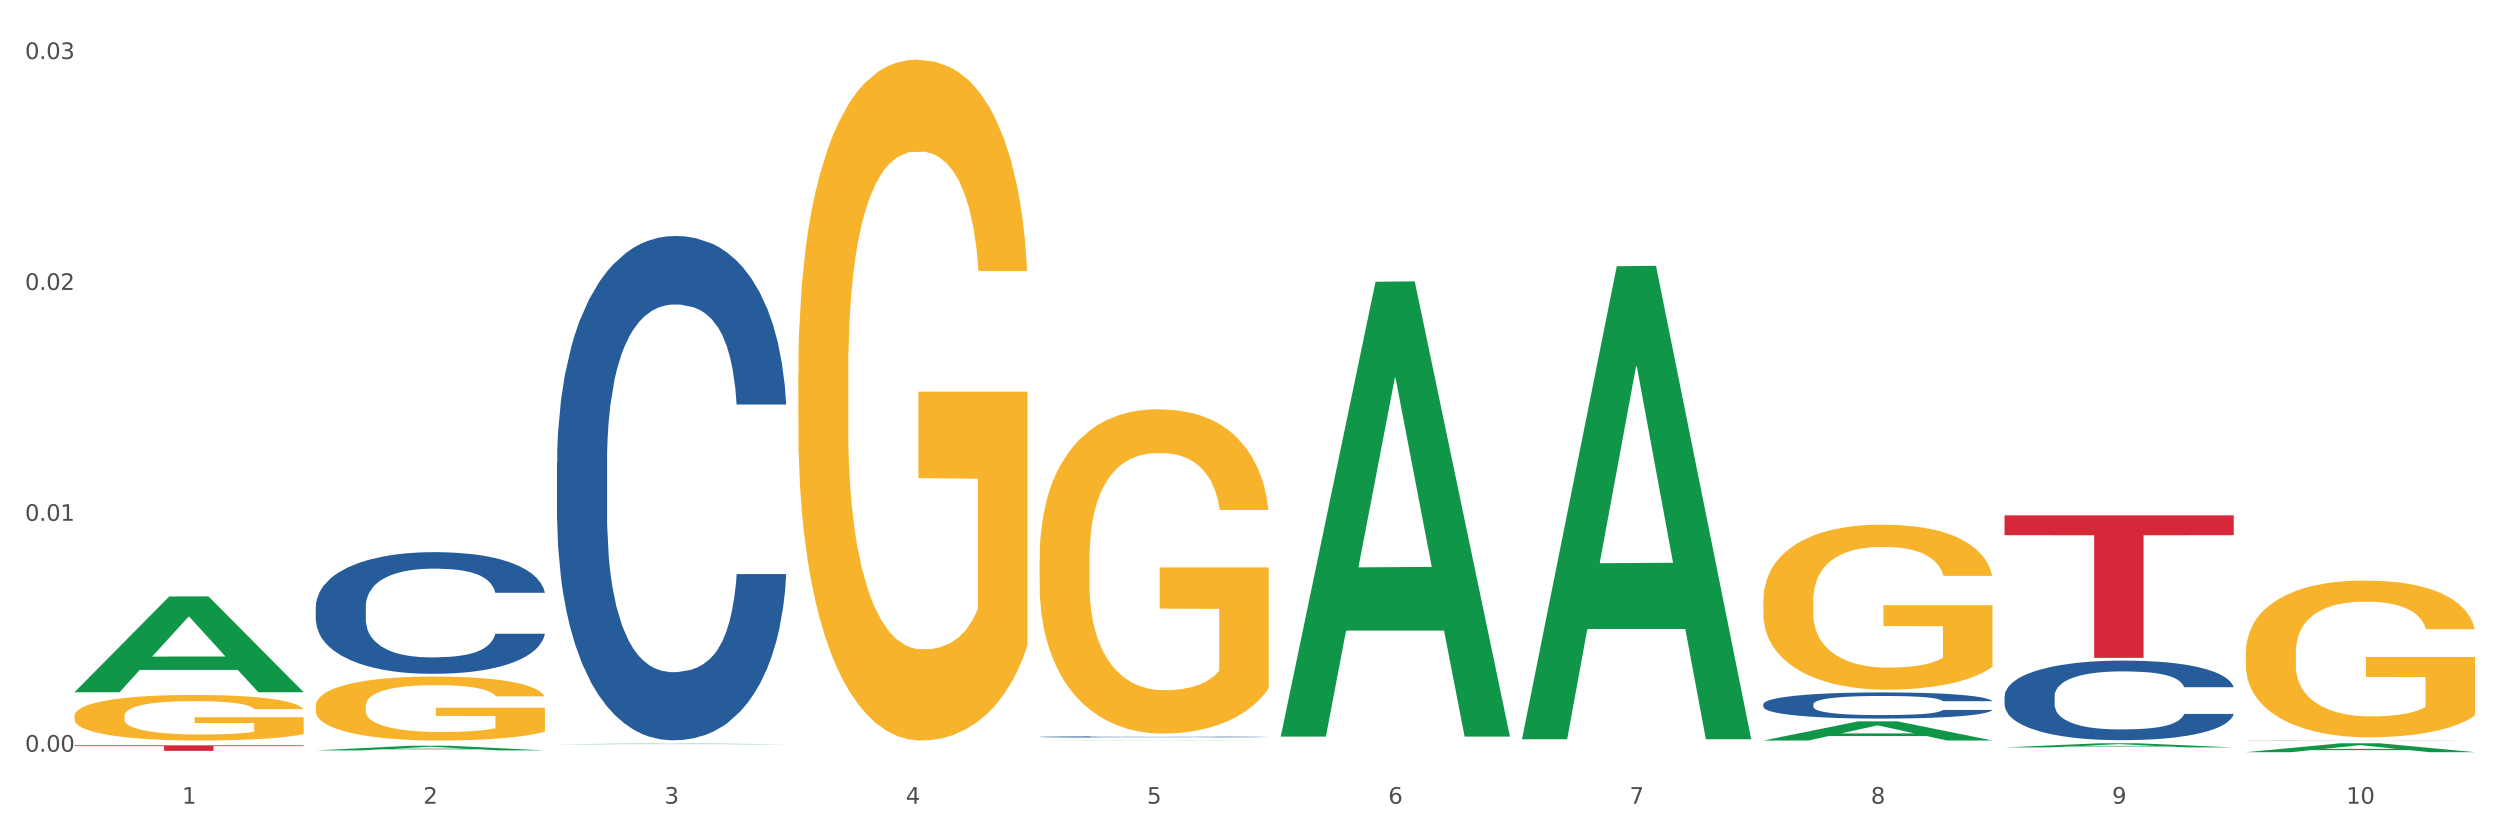 <?xml version="1.0" encoding="utf-8" standalone="no"?>
<!DOCTYPE svg PUBLIC "-//W3C//DTD SVG 1.1//EN"
  "http://www.w3.org/Graphics/SVG/1.1/DTD/svg11.dtd">
<svg xmlns:xlink="http://www.w3.org/1999/xlink" width="1080pt" height="360pt" viewBox="0 0 1080 360" xmlns="http://www.w3.org/2000/svg" version="1.1">
 <rect x="0" y="0" width="1080" height="360" fill="#333333" stroke="none"/>
 <defs>
  <style type="text/css">*{stroke-linejoin: round; stroke-linecap: butt}</style>
 </defs>
 <g id="figure_1">
  <g id="patch_1">
   <path d="M 0 360 
L 1080 360 
L 1080 0 
L 0 0 
z
" style="fill: #ffffff; stroke: #ffffff; stroke-linejoin: miter"/>
  </g>
  <g id="axes_1">
   <g id="matplotlib.axis_1">
    <g id="xtick_1">
     <g id="text_1">
      <!-- 1 -->
      <g style="fill: #4d4d4d" transform="translate(78.627 347.204) scale(0.096 -0.096)">
       <defs>
        <path id="DejaVuSans-31" d="M 794 531 
L 1825 531 
L 1825 4091 
L 703 3866 
L 703 4441 
L 1819 4666 
L 2450 4666 
L 2450 531 
L 3481 531 
L 3481 0 
L 794 0 
L 794 531 
z
" transform="scale(0.016)"/>
       </defs>
       <use xlink:href="#DejaVuSans-31"/>
      </g>
     </g>
    </g>
    <g id="xtick_2">
     <g id="text_2">
      <!-- 2 -->
      <g style="fill: #4d4d4d" transform="translate(182.851 347.204) scale(0.096 -0.096)">
       <defs>
        <path id="DejaVuSans-32" d="M 1228 531 
L 3431 531 
L 3431 0 
L 469 0 
L 469 531 
Q 828 903 1448 1529 
Q 2069 2156 2228 2338 
Q 2531 2678 2651 2914 
Q 2772 3150 2772 3378 
Q 2772 3750 2511 3984 
Q 2250 4219 1831 4219 
Q 1534 4219 1204 4116 
Q 875 4013 500 3803 
L 500 4441 
Q 881 4594 1212 4672 
Q 1544 4750 1819 4750 
Q 2544 4750 2975 4387 
Q 3406 4025 3406 3419 
Q 3406 3131 3298 2873 
Q 3191 2616 2906 2266 
Q 2828 2175 2409 1742 
Q 1991 1309 1228 531 
z
" transform="scale(0.016)"/>
       </defs>
       <use xlink:href="#DejaVuSans-32"/>
      </g>
     </g>
    </g>
    <g id="xtick_3">
     <g id="text_3">
      <!-- 3 -->
      <g style="fill: #4d4d4d" transform="translate(287.074 347.204) scale(0.096 -0.096)">
       <defs>
        <path id="DejaVuSans-33" d="M 2597 2516 
Q 3050 2419 3304 2112 
Q 3559 1806 3559 1356 
Q 3559 666 3084 287 
Q 2609 -91 1734 -91 
Q 1441 -91 1130 -33 
Q 819 25 488 141 
L 488 750 
Q 750 597 1062 519 
Q 1375 441 1716 441 
Q 2309 441 2620 675 
Q 2931 909 2931 1356 
Q 2931 1769 2642 2001 
Q 2353 2234 1838 2234 
L 1294 2234 
L 1294 2753 
L 1863 2753 
Q 2328 2753 2575 2939 
Q 2822 3125 2822 3475 
Q 2822 3834 2567 4026 
Q 2313 4219 1838 4219 
Q 1578 4219 1281 4162 
Q 984 4106 628 3988 
L 628 4550 
Q 988 4650 1302 4700 
Q 1616 4750 1894 4750 
Q 2613 4750 3031 4423 
Q 3450 4097 3450 3541 
Q 3450 3153 3228 2886 
Q 3006 2619 2597 2516 
z
" transform="scale(0.016)"/>
       </defs>
       <use xlink:href="#DejaVuSans-33"/>
      </g>
     </g>
    </g>
    <g id="xtick_4">
     <g id="text_4">
      <!-- 4 -->
      <g style="fill: #4d4d4d" transform="translate(391.298 347.204) scale(0.096 -0.096)">
       <defs>
        <path id="DejaVuSans-34" d="M 2419 4116 
L 825 1625 
L 2419 1625 
L 2419 4116 
z
M 2253 4666 
L 3047 4666 
L 3047 1625 
L 3713 1625 
L 3713 1100 
L 3047 1100 
L 3047 0 
L 2419 0 
L 2419 1100 
L 313 1100 
L 313 1709 
L 2253 4666 
z
" transform="scale(0.016)"/>
       </defs>
       <use xlink:href="#DejaVuSans-34"/>
      </g>
     </g>
    </g>
    <g id="xtick_5">
     <g id="text_5">
      <!-- 5 -->
      <g style="fill: #4d4d4d" transform="translate(495.522 347.204) scale(0.096 -0.096)">
       <defs>
        <path id="DejaVuSans-35" d="M 691 4666 
L 3169 4666 
L 3169 4134 
L 1269 4134 
L 1269 2991 
Q 1406 3038 1543 3061 
Q 1681 3084 1819 3084 
Q 2600 3084 3056 2656 
Q 3513 2228 3513 1497 
Q 3513 744 3044 326 
Q 2575 -91 1722 -91 
Q 1428 -91 1123 -41 
Q 819 9 494 109 
L 494 744 
Q 775 591 1075 516 
Q 1375 441 1709 441 
Q 2250 441 2565 725 
Q 2881 1009 2881 1497 
Q 2881 1984 2565 2268 
Q 2250 2553 1709 2553 
Q 1456 2553 1204 2497 
Q 953 2441 691 2322 
L 691 4666 
z
" transform="scale(0.016)"/>
       </defs>
       <use xlink:href="#DejaVuSans-35"/>
      </g>
     </g>
    </g>
    <g id="xtick_6">
     <g id="text_6">
      <!-- 6 -->
      <g style="fill: #4d4d4d" transform="translate(599.745 347.204) scale(0.096 -0.096)">
       <defs>
        <path id="DejaVuSans-36" d="M 2113 2584 
Q 1688 2584 1439 2293 
Q 1191 2003 1191 1497 
Q 1191 994 1439 701 
Q 1688 409 2113 409 
Q 2538 409 2786 701 
Q 3034 994 3034 1497 
Q 3034 2003 2786 2293 
Q 2538 2584 2113 2584 
z
M 3366 4563 
L 3366 3988 
Q 3128 4100 2886 4159 
Q 2644 4219 2406 4219 
Q 1781 4219 1451 3797 
Q 1122 3375 1075 2522 
Q 1259 2794 1537 2939 
Q 1816 3084 2150 3084 
Q 2853 3084 3261 2657 
Q 3669 2231 3669 1497 
Q 3669 778 3244 343 
Q 2819 -91 2113 -91 
Q 1303 -91 875 529 
Q 447 1150 447 2328 
Q 447 3434 972 4092 
Q 1497 4750 2381 4750 
Q 2619 4750 2861 4703 
Q 3103 4656 3366 4563 
z
" transform="scale(0.016)"/>
       </defs>
       <use xlink:href="#DejaVuSans-36"/>
      </g>
     </g>
    </g>
    <g id="xtick_7">
     <g id="text_7">
      <!-- 7 -->
      <g style="fill: #4d4d4d" transform="translate(703.969 347.204) scale(0.096 -0.096)">
       <defs>
        <path id="DejaVuSans-37" d="M 525 4666 
L 3525 4666 
L 3525 4397 
L 1831 0 
L 1172 0 
L 2766 4134 
L 525 4134 
L 525 4666 
z
" transform="scale(0.016)"/>
       </defs>
       <use xlink:href="#DejaVuSans-37"/>
      </g>
     </g>
    </g>
    <g id="xtick_8">
     <g id="text_8">
      <!-- 8 -->
      <g style="fill: #4d4d4d" transform="translate(808.193 347.204) scale(0.096 -0.096)">
       <defs>
        <path id="DejaVuSans-38" d="M 2034 2216 
Q 1584 2216 1326 1975 
Q 1069 1734 1069 1313 
Q 1069 891 1326 650 
Q 1584 409 2034 409 
Q 2484 409 2743 651 
Q 3003 894 3003 1313 
Q 3003 1734 2745 1975 
Q 2488 2216 2034 2216 
z
M 1403 2484 
Q 997 2584 770 2862 
Q 544 3141 544 3541 
Q 544 4100 942 4425 
Q 1341 4750 2034 4750 
Q 2731 4750 3128 4425 
Q 3525 4100 3525 3541 
Q 3525 3141 3298 2862 
Q 3072 2584 2669 2484 
Q 3125 2378 3379 2068 
Q 3634 1759 3634 1313 
Q 3634 634 3220 271 
Q 2806 -91 2034 -91 
Q 1263 -91 848 271 
Q 434 634 434 1313 
Q 434 1759 690 2068 
Q 947 2378 1403 2484 
z
M 1172 3481 
Q 1172 3119 1398 2916 
Q 1625 2713 2034 2713 
Q 2441 2713 2670 2916 
Q 2900 3119 2900 3481 
Q 2900 3844 2670 4047 
Q 2441 4250 2034 4250 
Q 1625 4250 1398 4047 
Q 1172 3844 1172 3481 
z
" transform="scale(0.016)"/>
       </defs>
       <use xlink:href="#DejaVuSans-38"/>
      </g>
     </g>
    </g>
    <g id="xtick_9">
     <g id="text_9">
      <!-- 9 -->
      <g style="fill: #4d4d4d" transform="translate(912.416 347.204) scale(0.096 -0.096)">
       <defs>
        <path id="DejaVuSans-39" d="M 703 97 
L 703 672 
Q 941 559 1184 500 
Q 1428 441 1663 441 
Q 2288 441 2617 861 
Q 2947 1281 2994 2138 
Q 2813 1869 2534 1725 
Q 2256 1581 1919 1581 
Q 1219 1581 811 2004 
Q 403 2428 403 3163 
Q 403 3881 828 4315 
Q 1253 4750 1959 4750 
Q 2769 4750 3195 4129 
Q 3622 3509 3622 2328 
Q 3622 1225 3098 567 
Q 2575 -91 1691 -91 
Q 1453 -91 1209 -44 
Q 966 3 703 97 
z
M 1959 2075 
Q 2384 2075 2632 2365 
Q 2881 2656 2881 3163 
Q 2881 3666 2632 3958 
Q 2384 4250 1959 4250 
Q 1534 4250 1286 3958 
Q 1038 3666 1038 3163 
Q 1038 2656 1286 2365 
Q 1534 2075 1959 2075 
z
" transform="scale(0.016)"/>
       </defs>
       <use xlink:href="#DejaVuSans-39"/>
      </g>
     </g>
    </g>
    <g id="xtick_10">
     <g id="text_10">
      <!-- 10 -->
      <g style="fill: #4d4d4d" transform="translate(1013.586 347.204) scale(0.096 -0.096)">
       <defs>
        <path id="DejaVuSans-30" d="M 2034 4250 
Q 1547 4250 1301 3770 
Q 1056 3291 1056 2328 
Q 1056 1369 1301 889 
Q 1547 409 2034 409 
Q 2525 409 2770 889 
Q 3016 1369 3016 2328 
Q 3016 3291 2770 3770 
Q 2525 4250 2034 4250 
z
M 2034 4750 
Q 2819 4750 3233 4129 
Q 3647 3509 3647 2328 
Q 3647 1150 3233 529 
Q 2819 -91 2034 -91 
Q 1250 -91 836 529 
Q 422 1150 422 2328 
Q 422 3509 836 4129 
Q 1250 4750 2034 4750 
z
" transform="scale(0.016)"/>
       </defs>
       <use xlink:href="#DejaVuSans-31"/>
       <use xlink:href="#DejaVuSans-30" transform="translate(63.623 0)"/>
      </g>
     </g>
    </g>
    <g id="xtick_11"/>
    <g id="xtick_12"/>
    <g id="xtick_13"/>
    <g id="xtick_14"/>
    <g id="xtick_15"/>
    <g id="xtick_16"/>
    <g id="xtick_17"/>
    <g id="xtick_18"/>
    <g id="xtick_19"/>
   </g>
   <g id="matplotlib.axis_2">
    <g id="ytick_1">
     <g id="text_11">
      <!-- 0.00 -->
      <g style="fill: #4d4d4d" transform="translate(10.8 324.739) scale(0.096 -0.096)">
       <defs>
        <path id="DejaVuSans-2e" d="M 684 794 
L 1344 794 
L 1344 0 
L 684 0 
L 684 794 
z
" transform="scale(0.016)"/>
       </defs>
       <use xlink:href="#DejaVuSans-30"/>
       <use xlink:href="#DejaVuSans-2e" transform="translate(63.623 0)"/>
       <use xlink:href="#DejaVuSans-30" transform="translate(95.41 0)"/>
       <use xlink:href="#DejaVuSans-30" transform="translate(159.033 0)"/>
      </g>
     </g>
    </g>
    <g id="ytick_2">
     <g id="text_12">
      <!-- 0.01 -->
      <g style="fill: #4d4d4d" transform="translate(10.8 224.995) scale(0.096 -0.096)">
       <use xlink:href="#DejaVuSans-30"/>
       <use xlink:href="#DejaVuSans-2e" transform="translate(63.623 0)"/>
       <use xlink:href="#DejaVuSans-30" transform="translate(95.41 0)"/>
       <use xlink:href="#DejaVuSans-31" transform="translate(159.033 0)"/>
      </g>
     </g>
    </g>
    <g id="ytick_3">
     <g id="text_13">
      <!-- 0.02 -->
      <g style="fill: #4d4d4d" transform="translate(10.8 125.25) scale(0.096 -0.096)">
       <use xlink:href="#DejaVuSans-30"/>
       <use xlink:href="#DejaVuSans-2e" transform="translate(63.623 0)"/>
       <use xlink:href="#DejaVuSans-30" transform="translate(95.41 0)"/>
       <use xlink:href="#DejaVuSans-32" transform="translate(159.033 0)"/>
      </g>
     </g>
    </g>
    <g id="ytick_4">
     <g id="text_14">
      <!-- 0.03 -->
      <g style="fill: #4d4d4d" transform="translate(10.8 25.505) scale(0.096 -0.096)">
       <use xlink:href="#DejaVuSans-30"/>
       <use xlink:href="#DejaVuSans-2e" transform="translate(63.623 0)"/>
       <use xlink:href="#DejaVuSans-30" transform="translate(95.41 0)"/>
       <use xlink:href="#DejaVuSans-33" transform="translate(159.033 0)"/>
      </g>
     </g>
    </g>
    <g id="ytick_5"/>
    <g id="ytick_6"/>
    <g id="ytick_7"/>
   </g>
   <g id="PolyCollection_1">
    <path d="M 32.175 298.969 
L 32.277 298.93 
L 73.107 257.666 
L 90.051 257.627 
L 131.187 299.046 
L 111.589 299.046 
L 102.709 289.401 
L 60.552 289.401 
L 60.246 289.557 
L 51.671 299.046 
L 32.175 299.046 
L 32.175 298.969 
L 65.86 283.645 
L 97.401 283.606 
L 81.783 266.455 
L 81.579 266.377 
L 81.375 266.494 
L 65.758 283.606 
L 65.86 283.645 
L 32.175 298.969 
z
" clip-path="url(#pbbd9bf3d2e)" style="fill: #109648"/>
    <path d="M 970.188 319.757 
L 970.305 319.757 
L 970.305 319.754 
L 970.656 319.75 
L 971.943 319.743 
L 973.582 319.737 
L 976.39 319.731 
L 977.912 319.728 
L 979.902 319.725 
L 983.998 319.72 
L 988.679 319.716 
L 991.956 319.713 
L 994.414 319.712 
L 999.915 319.709 
L 1003.075 319.708 
L 1006.352 319.707 
L 1009.161 319.706 
L 1013.842 319.706 
L 1017.587 319.705 
L 1021.917 319.705 
L 1025.546 319.705 
L 1030.344 319.706 
L 1037.366 319.707 
L 1040.058 319.708 
L 1043.686 319.709 
L 1047.431 319.711 
L 1050.474 319.712 
L 1053.985 319.715 
L 1057.613 319.718 
L 1061.125 319.722 
L 1063.582 319.726 
L 1065.572 319.73 
L 1067.327 319.734 
L 1068.615 319.74 
L 1069.2 319.744 
L 1047.782 319.744 
L 1047.197 319.74 
L 1046.027 319.736 
L 1044.857 319.733 
L 1043.569 319.731 
L 1041.58 319.728 
L 1039.824 319.726 
L 1036.898 319.724 
L 1034.206 319.723 
L 1031.983 319.722 
L 1029.291 319.722 
L 1023.556 319.721 
L 1019.46 319.721 
L 1016.885 319.721 
L 1013.725 319.722 
L 1011.033 319.722 
L 1007.873 319.724 
L 1005.415 319.725 
L 1002.958 319.727 
L 1001.553 319.728 
L 999.447 319.731 
L 998.042 319.732 
L 996.17 319.736 
L 995.116 319.738 
L 993.244 319.744 
L 992.424 319.749 
L 992.073 319.752 
L 991.839 319.755 
L 991.839 319.772 
L 992.541 319.779 
L 993.127 319.782 
L 994.063 319.786 
L 995.818 319.791 
L 998.393 319.795 
L 1001.085 319.798 
L 1003.309 319.801 
L 1005.415 319.802 
L 1007.522 319.803 
L 1010.097 319.804 
L 1012.203 319.805 
L 1015.363 319.806 
L 1019.109 319.806 
L 1022.035 319.806 
L 1028.003 319.805 
L 1030.695 319.805 
L 1033.27 319.804 
L 1036.079 319.803 
L 1038.303 319.802 
L 1039.59 319.801 
L 1041.697 319.799 
L 1043.335 319.796 
L 1044.739 319.794 
L 1045.676 319.792 
L 1046.729 319.789 
L 1047.548 319.785 
L 1047.782 319.783 
L 1069.2 319.783 
L 1068.732 319.787 
L 1067.913 319.791 
L 1066.274 319.796 
L 1064.987 319.799 
L 1062.997 319.802 
L 1060.89 319.805 
L 1057.965 319.808 
L 1055.273 319.811 
L 1052.464 319.813 
L 1049.421 319.815 
L 1043.92 319.818 
L 1041.931 319.818 
L 1037.717 319.82 
L 1034.44 319.82 
L 1029.642 319.821 
L 1024.726 319.821 
L 1019.577 319.822 
L 1015.012 319.821 
L 1009.98 319.821 
L 1006.82 319.82 
L 1003.309 319.819 
L 999.212 319.818 
L 995.35 319.816 
L 991.722 319.814 
L 988.328 319.811 
L 985.168 319.808 
L 981.072 319.804 
L 978.029 319.799 
L 975.805 319.795 
L 974.284 319.792 
L 972.762 319.787 
L 971.943 319.784 
L 970.656 319.777 
L 970.188 319.77 
L 970.188 319.757 
z
" clip-path="url(#pbbd9bf3d2e)" style="fill: #255c99"/>
    <path d="M 865.964 222.636 
L 964.976 222.636 
L 964.976 231.191 
L 926.028 231.249 
L 926.028 284.197 
L 904.677 284.197 
L 904.677 231.249 
L 865.964 231.191 
L 865.964 222.694 
L 865.964 222.636 
z
" clip-path="url(#pbbd9bf3d2e)" style="fill: #d62839"/>
    <path d="M 32.175 321.996 
L 131.187 321.996 
L 131.187 322.328 
L 92.239 322.33 
L 92.239 324.387 
L 70.888 324.387 
L 70.888 322.33 
L 32.175 322.328 
L 32.175 321.998 
L 32.175 321.996 
z
" clip-path="url(#pbbd9bf3d2e)" style="fill: #d62839"/>
    <path d="M 865.964 300.827 
L 866.081 300.796 
L 866.081 299.917 
L 866.432 298.723 
L 867.719 296.525 
L 869.358 294.861 
L 872.167 292.914 
L 873.688 292.098 
L 875.678 291.187 
L 879.774 289.712 
L 884.456 288.456 
L 887.733 287.765 
L 890.19 287.325 
L 895.691 286.54 
L 898.851 286.195 
L 902.128 285.912 
L 904.937 285.724 
L 909.618 285.504 
L 913.364 285.41 
L 917.694 285.378 
L 921.322 285.41 
L 926.12 285.535 
L 933.143 285.912 
L 935.834 286.132 
L 939.463 286.509 
L 943.208 287.011 
L 946.251 287.514 
L 949.762 288.236 
L 953.39 289.178 
L 956.901 290.371 
L 959.359 291.47 
L 961.348 292.632 
L 963.104 294.045 
L 964.391 295.583 
L 964.976 296.871 
L 943.559 296.871 
L 942.974 295.709 
L 941.803 294.453 
L 940.633 293.605 
L 939.346 292.914 
L 937.356 292.129 
L 935.6 291.627 
L 932.674 291.03 
L 929.983 290.654 
L 927.759 290.434 
L 925.067 290.245 
L 919.332 290.057 
L 915.236 290.057 
L 912.661 290.12 
L 909.501 290.277 
L 906.81 290.497 
L 903.65 290.873 
L 901.192 291.282 
L 898.734 291.815 
L 897.33 292.192 
L 895.223 292.883 
L 893.819 293.448 
L 891.946 294.422 
L 890.893 295.112 
L 889.02 296.902 
L 888.201 298.221 
L 887.85 299.132 
L 887.616 300.136 
L 887.616 305.035 
L 888.318 307.233 
L 888.903 308.175 
L 889.839 309.242 
L 891.595 310.624 
L 894.17 311.974 
L 896.861 312.948 
L 899.085 313.544 
L 901.192 313.984 
L 903.298 314.329 
L 905.873 314.643 
L 907.98 314.832 
L 911.14 315.02 
L 914.885 315.114 
L 917.811 315.114 
L 923.78 314.957 
L 926.472 314.8 
L 929.046 314.58 
L 931.855 314.235 
L 934.079 313.858 
L 935.366 313.576 
L 937.473 312.979 
L 939.111 312.351 
L 940.516 311.629 
L 941.452 311.001 
L 942.505 310.059 
L 943.325 308.991 
L 943.559 308.426 
L 964.976 308.426 
L 964.508 309.556 
L 963.689 310.655 
L 962.05 312.131 
L 960.763 312.979 
L 958.773 314.015 
L 956.667 314.894 
L 953.741 315.868 
L 951.049 316.59 
L 948.24 317.218 
L 945.197 317.783 
L 939.697 318.568 
L 937.707 318.788 
L 933.494 319.165 
L 930.217 319.385 
L 925.418 319.604 
L 920.503 319.73 
L 915.353 319.761 
L 910.789 319.699 
L 905.756 319.51 
L 902.596 319.322 
L 899.085 319.039 
L 894.989 318.6 
L 891.127 318.066 
L 887.499 317.438 
L 884.105 316.716 
L 880.945 315.899 
L 876.848 314.549 
L 873.805 313.23 
L 871.582 312.006 
L 870.06 310.969 
L 868.539 309.651 
L 867.719 308.74 
L 866.432 306.542 
L 865.964 304.501 
L 865.964 300.827 
z
" clip-path="url(#pbbd9bf3d2e)" style="fill: #255c99"/>
    <path d="M 761.74 304.205 
L 761.857 304.195 
L 761.857 303.906 
L 762.208 303.513 
L 763.496 302.79 
L 765.134 302.243 
L 767.943 301.602 
L 769.465 301.334 
L 771.454 301.034 
L 775.551 300.549 
L 780.232 300.136 
L 783.509 299.908 
L 785.967 299.764 
L 791.467 299.506 
L 794.627 299.392 
L 797.904 299.299 
L 800.713 299.237 
L 805.395 299.165 
L 809.14 299.134 
L 813.47 299.123 
L 817.098 299.134 
L 821.897 299.175 
L 828.919 299.299 
L 831.611 299.371 
L 835.239 299.495 
L 838.984 299.66 
L 842.027 299.826 
L 845.538 300.063 
L 849.166 300.373 
L 852.677 300.766 
L 855.135 301.127 
L 857.125 301.509 
L 858.88 301.974 
L 860.168 302.48 
L 860.753 302.904 
L 839.335 302.904 
L 838.75 302.522 
L 837.58 302.109 
L 836.409 301.83 
L 835.122 301.602 
L 833.132 301.344 
L 831.377 301.179 
L 828.451 300.983 
L 825.759 300.859 
L 823.535 300.786 
L 820.843 300.724 
L 815.109 300.662 
L 811.012 300.662 
L 808.438 300.683 
L 805.278 300.735 
L 802.586 300.807 
L 799.426 300.931 
L 796.968 301.065 
L 794.51 301.241 
L 793.106 301.365 
L 790.999 301.592 
L 789.595 301.778 
L 787.722 302.098 
L 786.669 302.325 
L 784.796 302.914 
L 783.977 303.348 
L 783.626 303.648 
L 783.392 303.978 
L 783.392 305.59 
L 784.094 306.313 
L 784.679 306.623 
L 785.616 306.974 
L 787.371 307.428 
L 789.946 307.872 
L 792.638 308.193 
L 794.862 308.389 
L 796.968 308.534 
L 799.075 308.647 
L 801.65 308.75 
L 803.756 308.812 
L 806.916 308.874 
L 810.661 308.905 
L 813.587 308.905 
L 819.556 308.854 
L 822.248 308.802 
L 824.823 308.73 
L 827.632 308.616 
L 829.855 308.492 
L 831.143 308.399 
L 833.249 308.203 
L 834.888 307.996 
L 836.292 307.759 
L 837.229 307.552 
L 838.282 307.242 
L 839.101 306.891 
L 839.335 306.705 
L 860.753 306.705 
L 860.285 307.077 
L 859.465 307.439 
L 857.827 307.924 
L 856.539 308.203 
L 854.55 308.544 
L 852.443 308.833 
L 849.517 309.153 
L 846.825 309.391 
L 844.017 309.597 
L 840.974 309.783 
L 835.473 310.042 
L 833.483 310.114 
L 829.27 310.238 
L 825.993 310.31 
L 821.195 310.383 
L 816.279 310.424 
L 811.13 310.434 
L 806.565 310.414 
L 801.533 310.352 
L 798.373 310.29 
L 794.862 310.197 
L 790.765 310.052 
L 786.903 309.876 
L 783.275 309.67 
L 779.881 309.432 
L 776.721 309.164 
L 772.625 308.719 
L 769.582 308.286 
L 767.358 307.883 
L 765.837 307.542 
L 764.315 307.108 
L 763.496 306.808 
L 762.208 306.085 
L 761.74 305.414 
L 761.74 304.205 
z
" clip-path="url(#pbbd9bf3d2e)" style="fill: #255c99"/>
    <path d="M 449.069 318.336 
L 449.187 318.336 
L 449.187 318.322 
L 449.538 318.303 
L 450.825 318.268 
L 452.464 318.242 
L 455.272 318.211 
L 456.794 318.198 
L 458.783 318.184 
L 462.88 318.16 
L 467.561 318.141 
L 470.838 318.13 
L 473.296 318.123 
L 478.797 318.11 
L 481.957 318.105 
L 485.234 318.1 
L 488.042 318.097 
L 492.724 318.094 
L 496.469 318.092 
L 500.799 318.092 
L 504.427 318.092 
L 509.226 318.094 
L 516.248 318.1 
L 518.94 318.104 
L 522.568 318.11 
L 526.313 318.118 
L 529.356 318.126 
L 532.867 318.137 
L 536.495 318.152 
L 540.006 318.171 
L 542.464 318.188 
L 544.454 318.207 
L 546.209 318.229 
L 547.497 318.253 
L 548.082 318.274 
L 526.664 318.274 
L 526.079 318.255 
L 524.909 318.235 
L 523.738 318.222 
L 522.451 318.211 
L 520.461 318.199 
L 518.706 318.191 
L 515.78 318.181 
L 513.088 318.175 
L 510.864 318.172 
L 508.173 318.169 
L 502.438 318.166 
L 498.342 318.166 
L 495.767 318.167 
L 492.607 318.169 
L 489.915 318.173 
L 486.755 318.179 
L 484.297 318.185 
L 481.84 318.194 
L 480.435 318.2 
L 478.328 318.211 
L 476.924 318.22 
L 475.051 318.235 
L 473.998 318.246 
L 472.126 318.274 
L 471.306 318.295 
L 470.955 318.309 
L 470.721 318.325 
L 470.721 318.403 
L 471.423 318.437 
L 472.009 318.452 
L 472.945 318.469 
L 474.7 318.491 
L 477.275 318.512 
L 479.967 318.528 
L 482.191 318.537 
L 484.297 318.544 
L 486.404 318.55 
L 488.979 318.555 
L 491.085 318.558 
L 494.245 318.561 
L 497.991 318.562 
L 500.916 318.562 
L 506.885 318.56 
L 509.577 318.557 
L 512.152 318.554 
L 514.961 318.548 
L 517.184 318.542 
L 518.472 318.538 
L 520.578 318.528 
L 522.217 318.518 
L 523.621 318.507 
L 524.558 318.497 
L 525.611 318.482 
L 526.43 318.465 
L 526.664 318.456 
L 548.082 318.456 
L 547.614 318.474 
L 546.795 318.492 
L 545.156 318.515 
L 543.869 318.528 
L 541.879 318.545 
L 539.772 318.559 
L 536.846 318.574 
L 534.155 318.585 
L 531.346 318.595 
L 528.303 318.604 
L 522.802 318.617 
L 520.813 318.62 
L 516.599 318.626 
L 513.322 318.63 
L 508.524 318.633 
L 503.608 318.635 
L 498.459 318.635 
L 493.894 318.634 
L 488.862 318.632 
L 485.702 318.629 
L 482.191 318.624 
L 478.094 318.617 
L 474.232 318.609 
L 470.604 318.599 
L 467.21 318.587 
L 464.05 318.574 
L 459.954 318.553 
L 456.911 318.532 
L 454.687 318.513 
L 453.166 318.496 
L 451.644 318.476 
L 450.825 318.461 
L 449.538 318.427 
L 449.069 318.394 
L 449.069 318.336 
z
" clip-path="url(#pbbd9bf3d2e)" style="fill: #255c99"/>
    <path d="M 240.622 199.835 
L 240.739 199.636 
L 240.739 194.064 
L 241.09 186.503 
L 242.378 172.574 
L 244.016 162.027 
L 246.825 149.69 
L 248.347 144.516 
L 250.336 138.746 
L 254.432 129.393 
L 259.114 121.434 
L 262.391 117.056 
L 264.849 114.27 
L 270.349 109.295 
L 273.509 107.106 
L 276.786 105.315 
L 279.595 104.122 
L 284.277 102.729 
L 288.022 102.132 
L 292.352 101.933 
L 295.98 102.132 
L 300.779 102.928 
L 307.801 105.315 
L 310.493 106.708 
L 314.121 109.096 
L 317.866 112.28 
L 320.909 115.464 
L 324.42 120.041 
L 328.048 126.01 
L 331.559 133.572 
L 334.017 140.536 
L 336.007 147.899 
L 337.762 156.854 
L 339.049 166.604 
L 339.635 174.763 
L 318.217 174.763 
L 317.632 167.4 
L 316.462 159.44 
L 315.291 154.068 
L 314.004 149.69 
L 312.014 144.715 
L 310.259 141.531 
L 307.333 137.751 
L 304.641 135.363 
L 302.417 133.97 
L 299.725 132.776 
L 293.991 131.582 
L 289.894 131.582 
L 287.32 131.98 
L 284.16 132.975 
L 281.468 134.368 
L 278.308 136.756 
L 275.85 139.343 
L 273.392 142.725 
L 271.988 145.113 
L 269.881 149.491 
L 268.477 153.073 
L 266.604 159.241 
L 265.551 163.619 
L 263.678 174.962 
L 262.859 183.319 
L 262.508 189.09 
L 262.274 195.457 
L 262.274 226.5 
L 262.976 240.429 
L 263.561 246.398 
L 264.498 253.164 
L 266.253 261.92 
L 268.828 270.476 
L 271.52 276.645 
L 273.743 280.426 
L 275.85 283.211 
L 277.957 285.4 
L 280.532 287.39 
L 282.638 288.584 
L 285.798 289.778 
L 289.543 290.375 
L 292.469 290.375 
L 298.438 289.38 
L 301.13 288.385 
L 303.705 286.992 
L 306.513 284.803 
L 308.737 282.415 
L 310.025 280.625 
L 312.131 276.844 
L 313.77 272.864 
L 315.174 268.287 
L 316.11 264.307 
L 317.164 258.338 
L 317.983 251.572 
L 318.217 247.99 
L 339.635 247.99 
L 339.167 255.154 
L 338.347 262.119 
L 336.709 271.471 
L 335.421 276.844 
L 333.432 283.41 
L 331.325 288.982 
L 328.399 295.151 
L 325.707 299.727 
L 322.899 303.707 
L 319.856 307.289 
L 314.355 312.264 
L 312.365 313.657 
L 308.152 316.045 
L 304.875 317.437 
L 300.077 318.83 
L 295.161 319.626 
L 290.011 319.825 
L 285.447 319.427 
L 280.414 318.233 
L 277.254 317.039 
L 273.743 315.249 
L 269.647 312.463 
L 265.785 309.08 
L 262.157 305.1 
L 258.763 300.523 
L 255.603 295.35 
L 251.507 286.793 
L 248.464 278.436 
L 246.24 270.675 
L 244.718 264.108 
L 243.197 255.751 
L 242.378 249.98 
L 241.09 236.051 
L 240.622 223.117 
L 240.622 199.835 
z
" clip-path="url(#pbbd9bf3d2e)" style="fill: #255c99"/>
    <path d="M 136.399 262.142 
L 136.516 262.094 
L 136.516 260.75 
L 136.867 258.926 
L 138.154 255.566 
L 139.793 253.022 
L 142.602 250.046 
L 144.123 248.797 
L 146.113 247.405 
L 150.209 245.149 
L 154.89 243.229 
L 158.167 242.173 
L 160.625 241.501 
L 166.126 240.301 
L 169.286 239.773 
L 172.563 239.341 
L 175.372 239.053 
L 180.053 238.717 
L 183.798 238.573 
L 188.129 238.525 
L 191.757 238.573 
L 196.555 238.765 
L 203.577 239.341 
L 206.269 239.677 
L 209.897 240.253 
L 213.642 241.021 
L 216.685 241.789 
L 220.196 242.893 
L 223.824 244.333 
L 227.336 246.157 
L 229.793 247.837 
L 231.783 249.614 
L 233.538 251.774 
L 234.826 254.126 
L 235.411 256.094 
L 213.993 256.094 
L 213.408 254.318 
L 212.238 252.398 
L 211.068 251.102 
L 209.78 250.046 
L 207.791 248.845 
L 206.035 248.077 
L 203.109 247.165 
L 200.417 246.589 
L 198.194 246.253 
L 195.502 245.965 
L 189.767 245.677 
L 185.671 245.677 
L 183.096 245.773 
L 179.936 246.013 
L 177.244 246.349 
L 174.084 246.925 
L 171.626 247.549 
L 169.169 248.365 
L 167.764 248.941 
L 165.658 249.998 
L 164.253 250.862 
L 162.381 252.35 
L 161.327 253.406 
L 159.455 256.142 
L 158.635 258.158 
L 158.284 259.55 
L 158.05 261.086 
L 158.05 268.575 
L 158.752 271.935 
L 159.338 273.375 
L 160.274 275.007 
L 162.029 277.12 
L 164.604 279.184 
L 167.296 280.672 
L 169.52 281.584 
L 171.626 282.256 
L 173.733 282.784 
L 176.308 283.264 
L 178.415 283.552 
L 181.575 283.84 
L 185.32 283.984 
L 188.246 283.984 
L 194.214 283.744 
L 196.906 283.504 
L 199.481 283.168 
L 202.29 282.64 
L 204.514 282.064 
L 205.801 281.632 
L 207.908 280.72 
L 209.546 279.76 
L 210.951 278.656 
L 211.887 277.696 
L 212.94 276.256 
L 213.759 274.623 
L 213.993 273.759 
L 235.411 273.759 
L 234.943 275.488 
L 234.124 277.168 
L 232.485 279.424 
L 231.198 280.72 
L 229.208 282.304 
L 227.102 283.648 
L 224.176 285.136 
L 221.484 286.24 
L 218.675 287.2 
L 215.632 288.064 
L 210.131 289.265 
L 208.142 289.601 
L 203.928 290.177 
L 200.651 290.513 
L 195.853 290.849 
L 190.937 291.041 
L 185.788 291.089 
L 181.223 290.993 
L 176.191 290.705 
L 173.031 290.417 
L 169.52 289.985 
L 165.424 289.313 
L 161.561 288.497 
L 157.933 287.536 
L 154.539 286.432 
L 151.379 285.184 
L 147.283 283.12 
L 144.24 281.104 
L 142.016 279.232 
L 140.495 277.648 
L 138.973 275.632 
L 138.154 274.239 
L 136.867 270.879 
L 136.399 267.759 
L 136.399 262.142 
z
" clip-path="url(#pbbd9bf3d2e)" style="fill: #255c99"/>
    <path d="M 32.175 309.323 
L 32.292 309.305 
L 32.292 308.658 
L 32.526 308.101 
L 33.695 306.753 
L 35.448 305.638 
L 36.734 305.045 
L 38.02 304.56 
L 39.54 304.074 
L 41.41 303.571 
L 44.8 302.834 
L 46.904 302.457 
L 49.476 302.061 
L 54.152 301.486 
L 57.542 301.162 
L 61.049 300.893 
L 66.777 300.569 
L 70.517 300.425 
L 74.492 300.318 
L 79.285 300.246 
L 82.909 300.228 
L 90.858 300.282 
L 97.638 300.443 
L 100.911 300.569 
L 105.119 300.785 
L 107.34 300.929 
L 110.964 301.216 
L 114.705 301.594 
L 117.277 301.917 
L 121.134 302.529 
L 124.057 303.14 
L 126.745 303.895 
L 128.148 304.416 
L 129.2 304.901 
L 130.135 305.458 
L 131.071 306.339 
L 110.029 306.339 
L 109.211 305.71 
L 107.925 305.117 
L 106.054 304.542 
L 104.418 304.182 
L 101.612 303.733 
L 99.041 303.445 
L 96.352 303.23 
L 93.079 303.05 
L 90.507 302.96 
L 86.883 302.888 
L 79.752 302.906 
L 74.96 303.05 
L 71.686 303.23 
L 69.582 303.391 
L 67.712 303.571 
L 65.608 303.823 
L 63.153 304.2 
L 61.399 304.542 
L 59.646 304.973 
L 58.243 305.405 
L 56.957 305.908 
L 55.905 306.447 
L 55.087 307.004 
L 54.386 307.687 
L 53.801 308.82 
L 53.801 311.282 
L 54.035 311.84 
L 54.619 312.577 
L 55.321 313.134 
L 56.49 313.799 
L 57.542 314.248 
L 59.529 314.896 
L 61.75 315.435 
L 63.504 315.776 
L 65.257 316.064 
L 68.296 316.459 
L 71.686 316.783 
L 74.609 316.981 
L 78.583 317.16 
L 81.272 317.232 
L 83.61 317.268 
L 89.338 317.268 
L 93.429 317.214 
L 97.988 317.089 
L 101.495 316.927 
L 104.418 316.729 
L 107.691 316.405 
L 109.795 316.1 
L 109.795 312.343 
L 84.078 312.325 
L 84.078 309.826 
L 131.187 309.826 
L 131.187 317.16 
L 129.2 317.538 
L 126.979 317.879 
L 124.641 318.185 
L 121.134 318.562 
L 116.926 318.922 
L 113.185 319.174 
L 109.211 319.389 
L 104.535 319.587 
L 98.456 319.767 
L 94.715 319.839 
L 90.039 319.893 
L 84.545 319.911 
L 79.752 319.875 
L 75.076 319.785 
L 70.167 319.623 
L 65.374 319.389 
L 61.75 319.156 
L 58.126 318.868 
L 54.269 318.491 
L 51.229 318.131 
L 48.891 317.808 
L 46.32 317.394 
L 43.514 316.855 
L 41.41 316.369 
L 39.54 315.866 
L 37.552 315.219 
L 36.15 314.662 
L 34.747 313.961 
L 33.928 313.44 
L 32.993 312.631 
L 32.292 311.498 
L 32.175 309.323 
z
" clip-path="url(#pbbd9bf3d2e)" style="fill: #f7b32b"/>
    <path d="M 136.399 305.043 
L 136.516 305.018 
L 136.516 304.109 
L 136.749 303.326 
L 137.918 301.433 
L 139.672 299.868 
L 140.958 299.035 
L 142.244 298.354 
L 143.763 297.672 
L 145.634 296.965 
L 149.024 295.93 
L 151.128 295.4 
L 153.699 294.845 
L 158.375 294.037 
L 161.765 293.583 
L 165.272 293.204 
L 171 292.75 
L 174.741 292.548 
L 178.716 292.396 
L 183.508 292.295 
L 187.132 292.27 
L 195.081 292.346 
L 201.861 292.573 
L 205.135 292.75 
L 209.343 293.053 
L 211.564 293.255 
L 215.188 293.658 
L 218.928 294.188 
L 221.5 294.643 
L 225.358 295.501 
L 228.28 296.359 
L 230.969 297.42 
L 232.372 298.152 
L 233.424 298.833 
L 234.359 299.616 
L 235.294 300.853 
L 214.253 300.853 
L 213.434 299.969 
L 212.148 299.136 
L 210.278 298.328 
L 208.641 297.823 
L 205.836 297.192 
L 203.264 296.788 
L 200.576 296.486 
L 197.302 296.233 
L 194.731 296.107 
L 191.107 296.006 
L 183.976 296.031 
L 179.183 296.233 
L 175.91 296.486 
L 173.806 296.713 
L 171.936 296.965 
L 169.831 297.319 
L 167.377 297.849 
L 165.623 298.328 
L 163.87 298.934 
L 162.467 299.54 
L 161.181 300.247 
L 160.129 301.004 
L 159.311 301.786 
L 158.609 302.746 
L 158.025 304.336 
L 158.025 307.794 
L 158.259 308.577 
L 158.843 309.612 
L 159.544 310.394 
L 160.713 311.328 
L 161.765 311.959 
L 163.753 312.868 
L 165.974 313.625 
L 167.727 314.105 
L 169.481 314.509 
L 172.52 315.064 
L 175.91 315.518 
L 178.833 315.796 
L 182.807 316.049 
L 185.496 316.149 
L 187.834 316.2 
L 193.562 316.2 
L 197.653 316.124 
L 202.212 315.948 
L 205.719 315.72 
L 208.641 315.443 
L 211.915 314.988 
L 214.019 314.559 
L 214.019 309.284 
L 188.301 309.258 
L 188.301 305.75 
L 235.411 305.75 
L 235.411 316.049 
L 233.424 316.579 
L 231.203 317.058 
L 228.865 317.487 
L 225.358 318.017 
L 221.15 318.522 
L 217.409 318.876 
L 213.434 319.179 
L 208.758 319.456 
L 202.68 319.709 
L 198.939 319.81 
L 194.263 319.885 
L 188.769 319.911 
L 183.976 319.86 
L 179.3 319.734 
L 174.39 319.507 
L 169.598 319.179 
L 165.974 318.85 
L 162.35 318.447 
L 158.492 317.916 
L 155.453 317.412 
L 153.115 316.957 
L 150.543 316.377 
L 147.738 315.619 
L 145.634 314.938 
L 143.763 314.231 
L 141.776 313.322 
L 140.373 312.54 
L 138.97 311.555 
L 138.152 310.823 
L 137.217 309.687 
L 136.516 308.097 
L 136.399 305.043 
z
" clip-path="url(#pbbd9bf3d2e)" style="fill: #f7b32b"/>
    <path d="M 344.846 161.687 
L 344.963 161.418 
L 344.963 151.748 
L 345.197 143.42 
L 346.366 123.273 
L 348.119 106.617 
L 349.405 97.753 
L 350.691 90.5 
L 352.21 83.247 
L 354.081 75.725 
L 357.471 64.711 
L 359.575 59.07 
L 362.147 53.16 
L 366.823 44.564 
L 370.213 39.728 
L 373.72 35.699 
L 379.448 30.863 
L 383.188 28.714 
L 387.163 27.103 
L 391.956 26.028 
L 395.579 25.759 
L 403.529 26.565 
L 410.309 28.983 
L 413.582 30.863 
L 417.79 34.087 
L 420.011 36.236 
L 423.635 40.534 
L 427.376 46.175 
L 429.947 51.011 
L 433.805 60.144 
L 436.728 69.278 
L 439.416 80.56 
L 440.819 88.351 
L 441.871 95.604 
L 442.806 103.931 
L 443.741 117.094 
L 422.7 117.094 
L 421.882 107.692 
L 420.596 98.827 
L 418.725 90.231 
L 417.089 84.858 
L 414.283 78.143 
L 411.711 73.844 
L 409.023 70.621 
L 405.75 67.935 
L 403.178 66.591 
L 399.554 65.517 
L 392.423 65.786 
L 387.63 67.935 
L 384.357 70.621 
L 382.253 73.039 
L 380.383 75.725 
L 378.279 79.486 
L 375.824 85.127 
L 374.07 90.231 
L 372.317 96.678 
L 370.914 103.125 
L 369.628 110.647 
L 368.576 118.706 
L 367.758 127.033 
L 367.056 137.241 
L 366.472 154.165 
L 366.472 190.968 
L 366.706 199.295 
L 367.29 210.309 
L 367.992 218.637 
L 369.161 228.576 
L 370.213 235.292 
L 372.2 244.963 
L 374.421 253.021 
L 376.174 258.125 
L 377.928 262.424 
L 380.967 268.333 
L 384.357 273.169 
L 387.28 276.124 
L 391.254 278.81 
L 393.943 279.885 
L 396.281 280.422 
L 402.009 280.422 
L 406.1 279.616 
L 410.659 277.736 
L 414.166 275.318 
L 417.089 272.363 
L 420.362 267.528 
L 422.466 262.961 
L 422.466 206.817 
L 396.748 206.548 
L 396.748 169.209 
L 443.858 169.209 
L 443.858 278.81 
L 441.871 284.451 
L 439.65 289.555 
L 437.312 294.122 
L 433.805 299.763 
L 429.597 305.136 
L 425.856 308.897 
L 421.882 312.12 
L 417.206 315.075 
L 411.127 317.762 
L 407.386 318.836 
L 402.71 319.642 
L 397.216 319.911 
L 392.423 319.373 
L 387.747 318.03 
L 382.838 315.613 
L 378.045 312.12 
L 374.421 308.628 
L 370.797 304.33 
L 366.94 298.689 
L 363.9 293.316 
L 361.562 288.481 
L 358.99 282.302 
L 356.185 274.243 
L 354.081 266.99 
L 352.21 259.469 
L 350.223 249.798 
L 348.82 241.47 
L 347.418 230.994 
L 346.599 223.203 
L 345.664 211.115 
L 344.963 194.191 
L 344.846 161.687 
z
" clip-path="url(#pbbd9bf3d2e)" style="fill: #f7b32b"/>
    <path d="M 449.069 241.543 
L 449.186 241.415 
L 449.186 236.808 
L 449.42 232.841 
L 450.589 223.244 
L 452.343 215.311 
L 453.628 211.088 
L 454.914 207.633 
L 456.434 204.178 
L 458.304 200.595 
L 461.694 195.349 
L 463.799 192.662 
L 466.37 189.847 
L 471.046 185.752 
L 474.436 183.449 
L 477.943 181.53 
L 483.671 179.226 
L 487.412 178.203 
L 491.386 177.435 
L 496.179 176.923 
L 499.803 176.795 
L 507.752 177.179 
L 514.532 178.331 
L 517.805 179.226 
L 522.014 180.762 
L 524.235 181.785 
L 527.859 183.833 
L 531.599 186.52 
L 534.171 188.823 
L 538.029 193.174 
L 540.951 197.524 
L 543.64 202.899 
L 545.043 206.61 
L 546.095 210.064 
L 547.03 214.031 
L 547.965 220.301 
L 526.923 220.301 
L 526.105 215.823 
L 524.819 211.6 
L 522.949 207.505 
L 521.312 204.946 
L 518.507 201.747 
L 515.935 199.7 
L 513.246 198.164 
L 509.973 196.885 
L 507.401 196.245 
L 503.778 195.733 
L 496.647 195.861 
L 491.854 196.885 
L 488.581 198.164 
L 486.477 199.316 
L 484.606 200.595 
L 482.502 202.387 
L 480.047 205.074 
L 478.294 207.505 
L 476.54 210.576 
L 475.138 213.647 
L 473.852 217.23 
L 472.8 221.069 
L 471.981 225.036 
L 471.28 229.898 
L 470.696 237.96 
L 470.696 255.49 
L 470.929 259.457 
L 471.514 264.703 
L 472.215 268.67 
L 473.384 273.404 
L 474.436 276.603 
L 476.424 281.21 
L 478.645 285.049 
L 480.398 287.48 
L 482.152 289.527 
L 485.191 292.342 
L 488.581 294.646 
L 491.503 296.053 
L 495.478 297.333 
L 498.167 297.845 
L 500.505 298.101 
L 506.232 298.101 
L 510.324 297.717 
L 514.883 296.821 
L 518.39 295.669 
L 521.312 294.262 
L 524.585 291.959 
L 526.69 289.783 
L 526.69 263.04 
L 500.972 262.912 
L 500.972 245.125 
L 548.082 245.125 
L 548.082 297.333 
L 546.095 300.02 
L 543.874 302.451 
L 541.536 304.627 
L 538.029 307.314 
L 533.82 309.873 
L 530.08 311.664 
L 526.105 313.2 
L 521.429 314.607 
L 515.351 315.887 
L 511.61 316.399 
L 506.934 316.783 
L 501.44 316.911 
L 496.647 316.655 
L 491.971 316.015 
L 487.061 314.863 
L 482.268 313.2 
L 478.645 311.536 
L 475.021 309.489 
L 471.163 306.802 
L 468.124 304.243 
L 465.786 301.939 
L 463.214 298.996 
L 460.409 295.158 
L 458.304 291.703 
L 456.434 288.12 
L 454.447 283.513 
L 453.044 279.546 
L 451.641 274.556 
L 450.823 270.845 
L 449.888 265.087 
L 449.186 257.026 
L 449.069 241.543 
z
" clip-path="url(#pbbd9bf3d2e)" style="fill: #f7b32b"/>
    <path d="M 761.74 259.594 
L 761.857 259.529 
L 761.857 257.185 
L 762.091 255.167 
L 763.26 250.284 
L 765.013 246.247 
L 766.299 244.099 
L 767.585 242.341 
L 769.105 240.583 
L 770.975 238.76 
L 774.365 236.091 
L 776.469 234.724 
L 779.041 233.291 
L 783.717 231.208 
L 787.107 230.036 
L 790.614 229.059 
L 796.342 227.887 
L 800.083 227.367 
L 804.057 226.976 
L 808.85 226.715 
L 812.474 226.65 
L 820.423 226.846 
L 827.203 227.432 
L 830.476 227.887 
L 834.685 228.669 
L 836.906 229.19 
L 840.529 230.231 
L 844.27 231.598 
L 846.842 232.77 
L 850.7 234.984 
L 853.622 237.198 
L 856.311 239.932 
L 857.713 241.82 
L 858.766 243.578 
L 859.701 245.596 
L 860.636 248.787 
L 839.594 248.787 
L 838.776 246.508 
L 837.49 244.359 
L 835.62 242.276 
L 833.983 240.974 
L 831.178 239.346 
L 828.606 238.304 
L 825.917 237.523 
L 822.644 236.872 
L 820.072 236.547 
L 816.448 236.286 
L 809.318 236.351 
L 804.525 236.872 
L 801.252 237.523 
L 799.148 238.109 
L 797.277 238.76 
L 795.173 239.672 
L 792.718 241.039 
L 790.965 242.276 
L 789.211 243.839 
L 787.809 245.401 
L 786.523 247.224 
L 785.471 249.177 
L 784.652 251.196 
L 783.951 253.67 
L 783.366 257.771 
L 783.366 266.691 
L 783.6 268.709 
L 784.185 271.379 
L 784.886 273.397 
L 786.055 275.806 
L 787.107 277.433 
L 789.094 279.777 
L 791.315 281.73 
L 793.069 282.967 
L 794.822 284.009 
L 797.862 285.442 
L 801.252 286.613 
L 804.174 287.33 
L 808.149 287.981 
L 810.837 288.241 
L 813.175 288.371 
L 818.903 288.371 
L 822.995 288.176 
L 827.554 287.72 
L 831.061 287.134 
L 833.983 286.418 
L 837.256 285.246 
L 839.36 284.139 
L 839.36 270.532 
L 813.643 270.467 
L 813.643 261.417 
L 860.753 261.417 
L 860.753 287.981 
L 858.766 289.348 
L 856.544 290.585 
L 854.206 291.692 
L 850.7 293.059 
L 846.491 294.361 
L 842.751 295.273 
L 838.776 296.054 
L 834.1 296.77 
L 828.021 297.421 
L 824.281 297.682 
L 819.605 297.877 
L 814.111 297.942 
L 809.318 297.812 
L 804.642 297.486 
L 799.732 296.9 
L 794.939 296.054 
L 791.315 295.208 
L 787.692 294.166 
L 783.834 292.799 
L 780.795 291.496 
L 778.457 290.325 
L 775.885 288.827 
L 773.079 286.874 
L 770.975 285.116 
L 769.105 283.293 
L 767.118 280.949 
L 765.715 278.931 
L 764.312 276.392 
L 763.494 274.504 
L 762.559 271.574 
L 761.857 267.472 
L 761.74 259.594 
z
" clip-path="url(#pbbd9bf3d2e)" style="fill: #f7b32b"/>
    <path d="M 970.188 282.093 
L 970.304 282.031 
L 970.304 279.805 
L 970.538 277.887 
L 971.707 273.248 
L 973.461 269.413 
L 974.747 267.372 
L 976.032 265.702 
L 977.552 264.032 
L 979.422 262.301 
L 982.813 259.765 
L 984.917 258.466 
L 987.488 257.105 
L 992.164 255.126 
L 995.554 254.012 
L 999.061 253.085 
L 1004.789 251.971 
L 1008.53 251.476 
L 1012.505 251.105 
L 1017.297 250.858 
L 1020.921 250.796 
L 1028.87 250.982 
L 1035.65 251.538 
L 1038.923 251.971 
L 1043.132 252.713 
L 1045.353 253.208 
L 1048.977 254.198 
L 1052.717 255.497 
L 1055.289 256.61 
L 1059.147 258.713 
L 1062.069 260.816 
L 1064.758 263.414 
L 1066.161 265.208 
L 1067.213 266.878 
L 1068.148 268.795 
L 1069.083 271.826 
L 1048.041 271.826 
L 1047.223 269.661 
L 1045.937 267.62 
L 1044.067 265.641 
L 1042.43 264.403 
L 1039.625 262.857 
L 1037.053 261.868 
L 1034.364 261.125 
L 1031.091 260.507 
L 1028.52 260.198 
L 1024.896 259.95 
L 1017.765 260.012 
L 1012.972 260.507 
L 1009.699 261.125 
L 1007.595 261.682 
L 1005.724 262.301 
L 1003.62 263.166 
L 1001.165 264.465 
L 999.412 265.641 
L 997.659 267.125 
L 996.256 268.609 
L 994.97 270.341 
L 993.918 272.197 
L 993.1 274.114 
L 992.398 276.465 
L 991.814 280.361 
L 991.814 288.835 
L 992.047 290.752 
L 992.632 293.288 
L 993.333 295.206 
L 994.502 297.494 
L 995.554 299.04 
L 997.542 301.267 
L 999.763 303.123 
L 1001.516 304.298 
L 1003.27 305.288 
L 1006.309 306.648 
L 1009.699 307.762 
L 1012.621 308.442 
L 1016.596 309.06 
L 1019.285 309.308 
L 1021.623 309.432 
L 1027.351 309.432 
L 1031.442 309.246 
L 1036.001 308.813 
L 1039.508 308.256 
L 1042.43 307.576 
L 1045.704 306.463 
L 1047.808 305.411 
L 1047.808 292.484 
L 1022.09 292.422 
L 1022.09 283.825 
L 1069.2 283.825 
L 1069.2 309.06 
L 1067.213 310.359 
L 1064.992 311.535 
L 1062.654 312.586 
L 1059.147 313.885 
L 1054.938 315.122 
L 1051.198 315.988 
L 1047.223 316.73 
L 1042.547 317.41 
L 1036.469 318.029 
L 1032.728 318.276 
L 1028.052 318.462 
L 1022.558 318.524 
L 1017.765 318.4 
L 1013.089 318.091 
L 1008.179 317.534 
L 1003.387 316.73 
L 999.763 315.926 
L 996.139 314.936 
L 992.281 313.638 
L 989.242 312.4 
L 986.904 311.287 
L 984.332 309.865 
L 981.527 308.009 
L 979.422 306.339 
L 977.552 304.607 
L 975.565 302.38 
L 974.162 300.463 
L 972.759 298.051 
L 971.941 296.257 
L 971.006 293.474 
L 970.304 289.577 
L 970.188 282.093 
z
" clip-path="url(#pbbd9bf3d2e)" style="fill: #f7b32b"/>
    <path d="M 865.964 322.878 
L 866.066 322.876 
L 906.896 321.094 
L 923.84 321.092 
L 964.976 322.881 
L 945.378 322.881 
L 936.498 322.465 
L 894.341 322.465 
L 894.034 322.471 
L 885.46 322.881 
L 865.964 322.881 
L 865.964 322.878 
L 899.649 322.216 
L 931.19 322.214 
L 915.572 321.473 
L 915.368 321.47 
L 915.164 321.475 
L 899.547 322.214 
L 899.649 322.216 
L 865.964 322.878 
z
" clip-path="url(#pbbd9bf3d2e)" style="fill: #109648"/>
    <path d="M 761.74 319.895 
L 761.842 319.887 
L 802.672 311.623 
L 819.617 311.615 
L 860.753 319.911 
L 841.154 319.911 
L 832.274 317.979 
L 790.117 317.979 
L 789.811 318.01 
L 781.237 319.911 
L 761.74 319.911 
L 761.74 319.895 
L 795.425 316.826 
L 826.966 316.818 
L 811.349 313.384 
L 811.144 313.368 
L 810.94 313.391 
L 795.323 316.818 
L 795.425 316.826 
L 761.74 319.895 
z
" clip-path="url(#pbbd9bf3d2e)" style="fill: #109648"/>
    <path d="M 657.517 318.967 
L 657.619 318.775 
L 698.449 115.004 
L 715.393 114.812 
L 756.529 319.351 
L 736.931 319.351 
L 728.05 271.721 
L 685.893 271.721 
L 685.587 272.49 
L 677.013 319.351 
L 657.517 319.351 
L 657.517 318.967 
L 691.201 243.297 
L 722.742 243.105 
L 707.125 158.408 
L 706.921 158.024 
L 706.717 158.6 
L 691.099 243.105 
L 691.201 243.297 
L 657.517 318.967 
z
" clip-path="url(#pbbd9bf3d2e)" style="fill: #109648"/>
    <path d="M 553.293 317.853 
L 553.395 317.669 
L 594.225 121.72 
L 611.169 121.535 
L 652.306 318.223 
L 632.707 318.223 
L 623.827 272.421 
L 581.67 272.421 
L 581.364 273.16 
L 572.789 318.223 
L 553.293 318.223 
L 553.293 317.853 
L 586.978 245.088 
L 618.519 244.903 
L 602.901 163.458 
L 602.697 163.089 
L 602.493 163.643 
L 586.876 244.903 
L 586.978 245.088 
L 553.293 317.853 
z
" clip-path="url(#pbbd9bf3d2e)" style="fill: #109648"/>
    <path d="M 449.069 319.91 
L 449.172 319.91 
L 490.001 319.817 
L 506.946 319.817 
L 548.082 319.911 
L 528.484 319.911 
L 519.603 319.889 
L 477.446 319.889 
L 477.14 319.889 
L 468.566 319.911 
L 449.069 319.911 
L 449.069 319.91 
L 482.754 319.876 
L 514.295 319.876 
L 498.678 319.837 
L 498.474 319.837 
L 498.269 319.837 
L 482.652 319.876 
L 482.754 319.876 
L 449.069 319.91 
z
" clip-path="url(#pbbd9bf3d2e)" style="fill: #109648"/>
    <path d="M 240.622 321.487 
L 240.724 321.487 
L 281.554 321.24 
L 298.499 321.239 
L 339.635 321.487 
L 320.036 321.487 
L 311.156 321.43 
L 268.999 321.43 
L 268.693 321.431 
L 260.118 321.487 
L 240.622 321.487 
L 240.622 321.487 
L 274.307 321.395 
L 305.848 321.395 
L 290.231 321.292 
L 290.026 321.292 
L 289.822 321.292 
L 274.205 321.395 
L 274.307 321.395 
L 240.622 321.487 
z
" clip-path="url(#pbbd9bf3d2e)" style="fill: #109648"/>
    <path d="M 136.399 324.171 
L 136.501 324.169 
L 177.331 322.156 
L 194.275 322.154 
L 235.411 324.175 
L 215.813 324.175 
L 206.932 323.704 
L 164.775 323.704 
L 164.469 323.712 
L 155.895 324.175 
L 136.399 324.175 
L 136.399 324.171 
L 170.083 323.424 
L 201.624 323.422 
L 186.007 322.585 
L 185.803 322.581 
L 185.599 322.587 
L 169.981 323.422 
L 170.083 323.424 
L 136.399 324.171 
z
" clip-path="url(#pbbd9bf3d2e)" style="fill: #109648"/>
    <path d="M 970.188 324.942 
L 970.29 324.939 
L 1011.12 321.096 
L 1028.064 321.092 
L 1069.2 324.95 
L 1049.602 324.95 
L 1040.721 324.051 
L 998.564 324.051 
L 998.258 324.066 
L 989.684 324.95 
L 970.188 324.95 
L 970.188 324.942 
L 1003.872 323.515 
L 1035.413 323.512 
L 1019.796 321.914 
L 1019.592 321.907 
L 1019.388 321.918 
L 1003.77 323.512 
L 1003.872 323.515 
L 970.188 324.942 
z
" clip-path="url(#pbbd9bf3d2e)" style="fill: #109648"/>
   </g>
  </g>
 </g>
 <defs>
  <clipPath id="pbbd9bf3d2e">
   <rect x="32.175" y="10.8" width="1037.025" height="329.109"/>
  </clipPath>
 </defs>
</svg>
